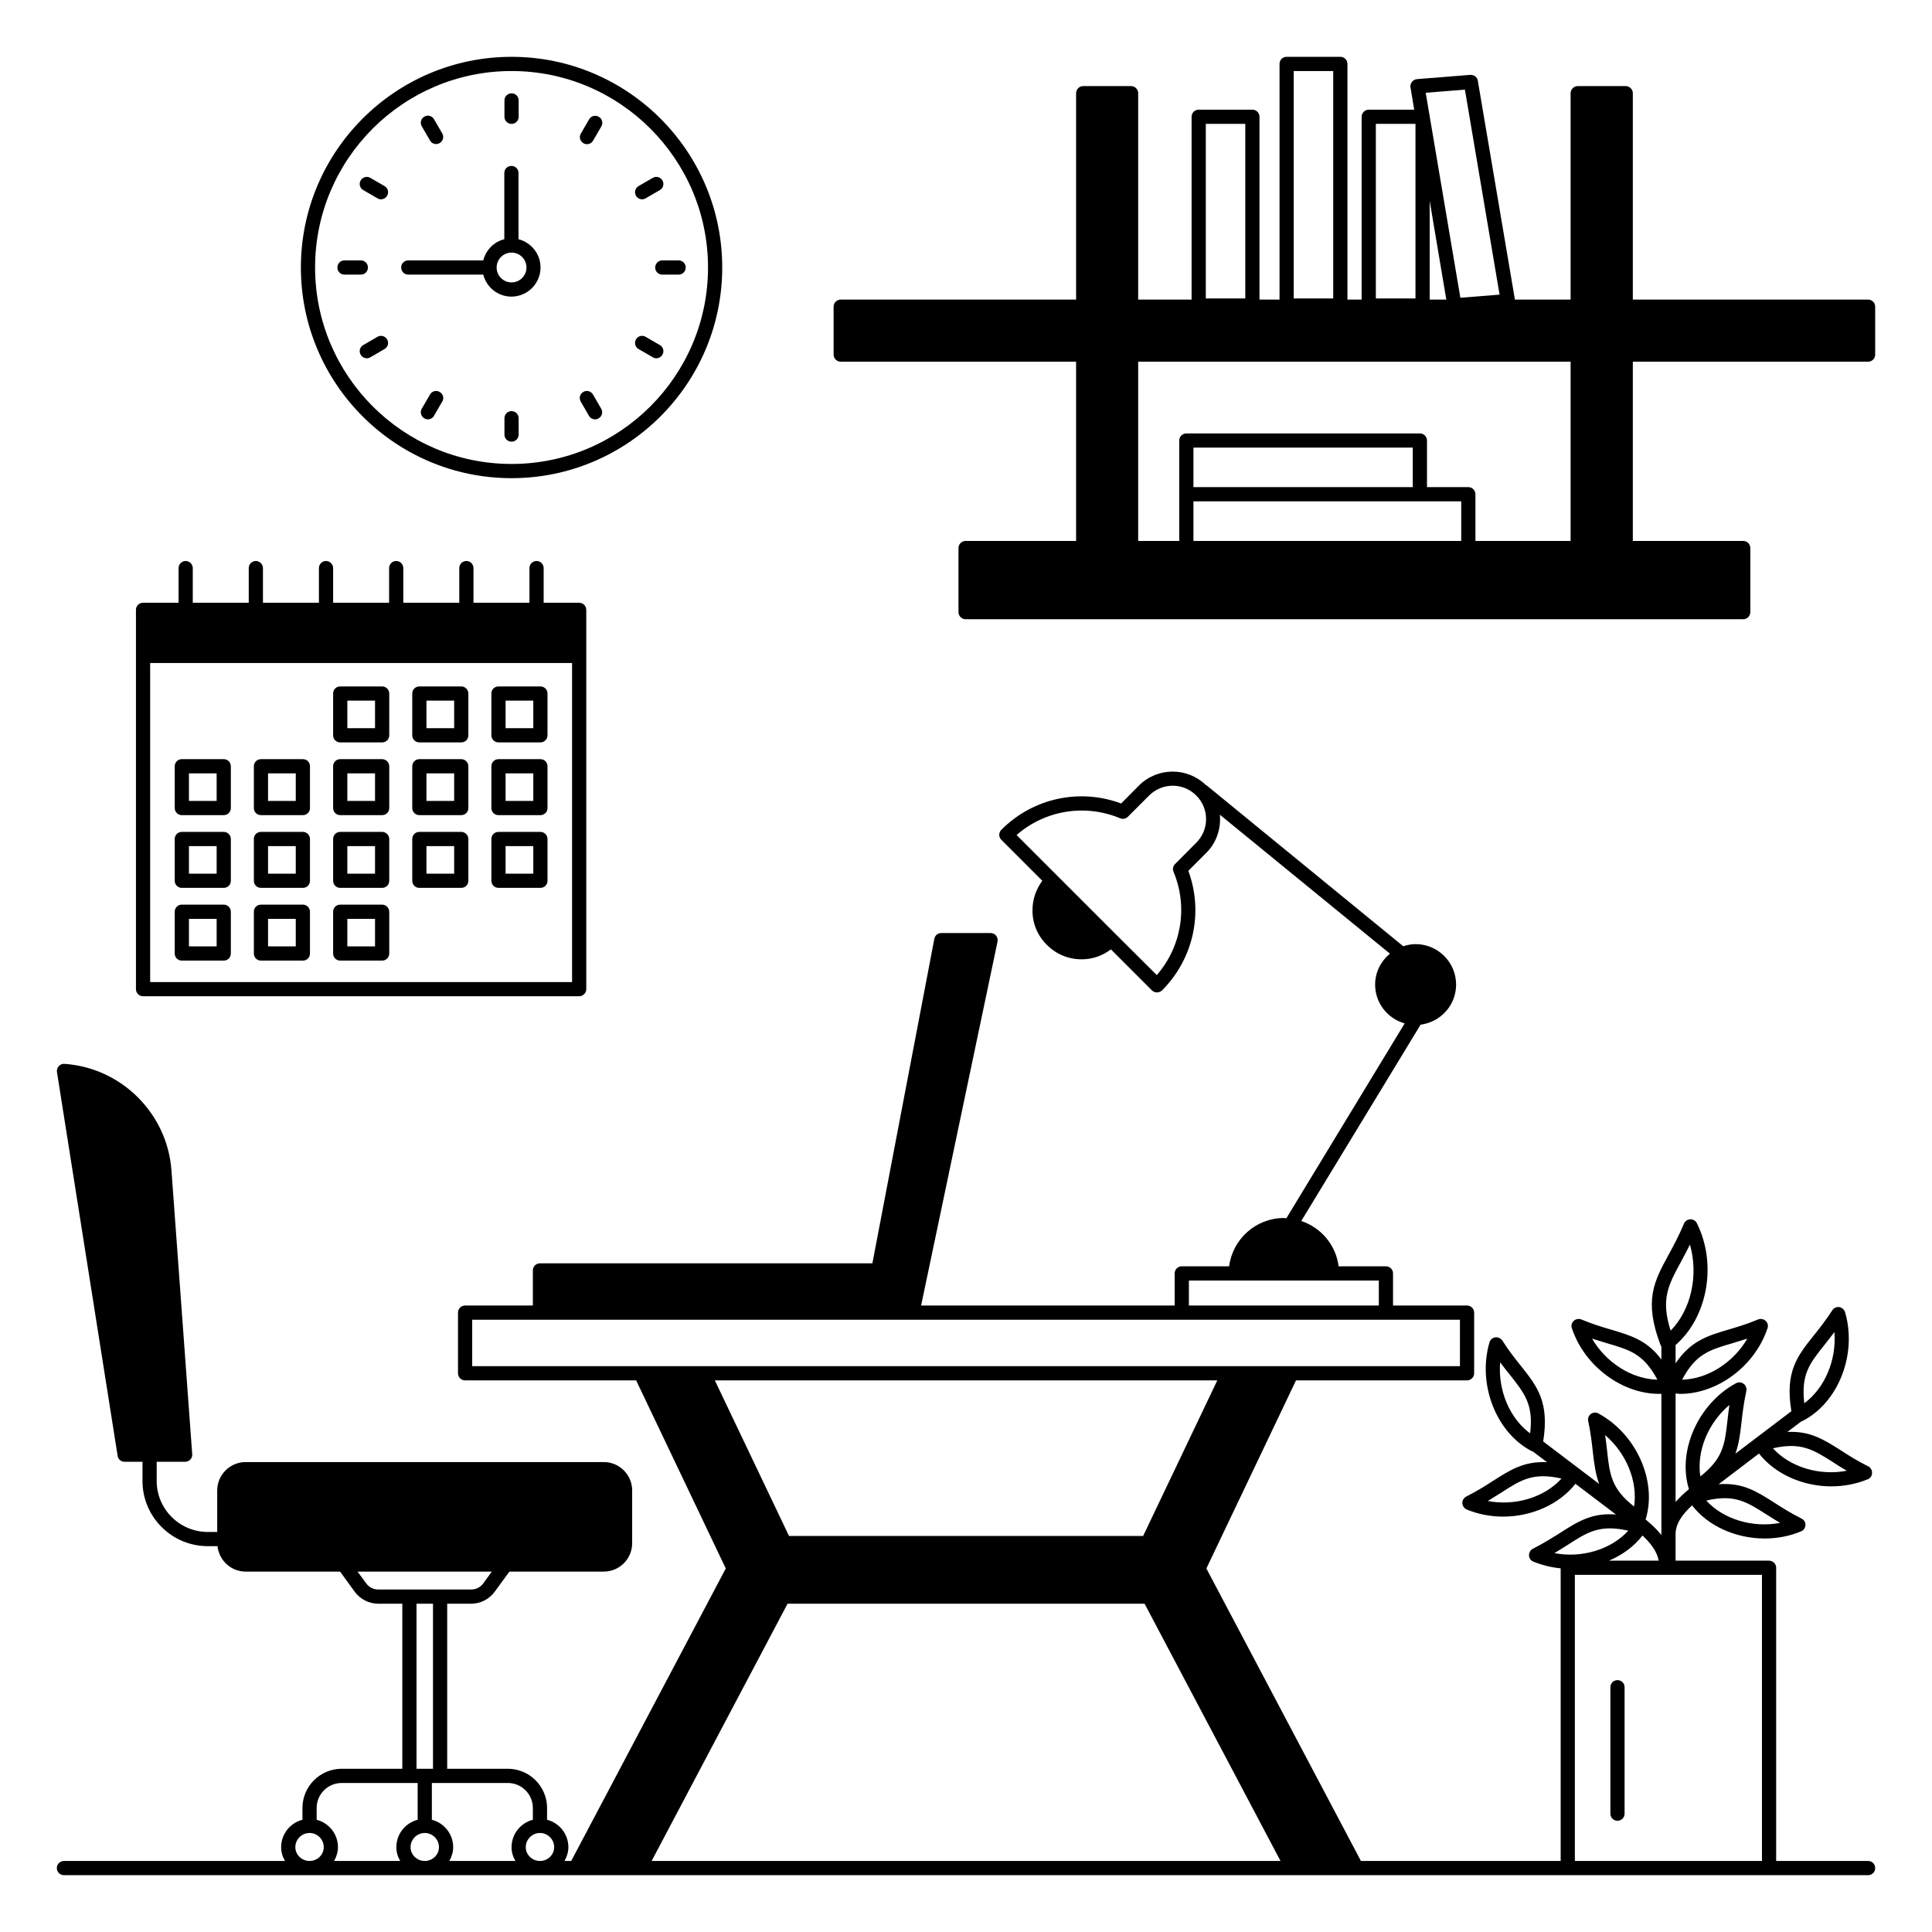 <svg id="Layer_1" enable-background="new 0 0 136 136" height="512" viewBox="0 0 136 136" width="512" xmlns="http://www.w3.org/2000/svg"><g><path d="m131.5 131h-6.47v-20.64c0-.27-.22-.5-.5-.5h-6.58v-1.79c-.03-.78.47-1.47 1.16-2.1 1.14 1.47 3.1 2.33 5.11 2.33.87 0 1.74-.16 2.56-.5.18-.07.3-.24.31-.44s-.1-.38-.27-.46c-.77-.39-1.39-.78-1.93-1.13-1.24-.79-2.23-1.42-3.91-1.29l2.84-2.16c1.15 1.46 3.1 2.31 5.09 2.31.87 0 1.75-.16 2.57-.5.18-.07.3-.25.3-.44.01-.2-.1-.38-.27-.47-.77-.38-1.38-.77-1.92-1.12-1.21-.77-2.18-1.38-3.77-1.3l.99-.75c.02 0 .04 0 .05-.01 2.54-1.27 3.89-4.71 3.02-7.67-.06-.19-.22-.33-.41-.36-.2-.02-.39.06-.49.23-.47.72-.92 1.29-1.32 1.79-1.17 1.46-2.01 2.55-1.56 5.31l-3.94 2.99c.25-.69.34-1.4.43-2.21.07-.64.16-1.37.34-2.2.04-.19-.03-.39-.19-.51s-.37-.13-.54-.04c-2.68 1.46-4.14 4.79-3.31 7.46-.34.28-.66.58-.94.9v-7.64c.11.01.22.03.33.03 2.6 0 5.25-1.94 6.14-4.62.07-.18.01-.39-.13-.52s-.35-.17-.53-.1c-.79.33-1.49.54-2.11.72-1.49.44-2.65.81-3.7 2.37v-1.29c2.24-1.94 2.94-5.68 1.5-8.57-.09-.18-.26-.28-.47-.28-.19.01-.37.13-.44.31-.37.87-.75 1.58-1.09 2.2-1.02 1.87-1.75 3.22-.55 6.37.01.03.03.04.05.07v.92c-1.01-1.35-2.12-1.68-3.53-2.1-.62-.18-1.32-.39-2.11-.72-.18-.07-.39-.03-.53.1s-.2.34-.13.52c.89 2.68 3.54 4.62 6.14 4.62.05 0 .1-.01.16-.01v9.94c-.32-.39-.71-.76-1.11-1.09.83-2.68-.64-6.01-3.32-7.46-.17-.1-.38-.08-.54.04-.15.11-.23.31-.18.5.18.84.26 1.57.33 2.21.09.81.19 1.52.44 2.21l-3.94-2.99c.44-2.76-.4-3.85-1.56-5.31-.4-.5-.86-1.07-1.32-1.8-.11-.16-.3-.24-.49-.22-.2.03-.36.17-.41.35-.87 2.96.48 6.4 3.01 7.68.02 0 .04 0 .05.01l.99.75c-1.59-.08-2.56.52-3.76 1.29-.54.35-1.16.74-1.93 1.13-.17.09-.28.27-.27.47.01.19.13.36.31.44.82.34 1.69.5 2.56.5 1.99 0 3.94-.85 5.09-2.31l2.85 2.16c-1.69-.13-2.67.49-3.92 1.29-.54.34-1.16.73-1.92 1.12-.18.09-.28.27-.28.47.01.19.13.37.31.44.62.25 1.27.41 1.92.47v20.6h-14.06l-10.88-20.59 6.31-13.24h12.04c.27 0 .5-.22.5-.5v-4.27c0-.28-.23-.5-.5-.5h-5.21v-2.26c0-.28-.22-.5-.5-.5h-3.33c-.19-1.5-1.23-2.72-2.63-3.19l8.4-13.82c1.41-.18 2.5-1.37 2.5-2.82 0-1.57-1.28-2.85-2.85-2.85-.3 0-.59.06-.87.15l-13.85-11.33c-.02-.01-.03-.01-.05-.02-1.31-1.27-3.4-1.26-4.7.03l-1.26 1.27c-2.93-1.09-6.21-.38-8.43 1.85-.2.2-.2.51 0 .71l2.88 2.88c-.44.6-.69 1.31-.69 2.07-.01.92.35 1.79 1.01 2.44.65.66 1.52 1.02 2.45 1.02.76 0 1.47-.25 2.06-.7l2.89 2.89c.1.09.22.14.35.14s.26-.05.36-.14c2.22-2.23 2.93-5.5 1.85-8.42l1.27-1.27c.73-.73 1.04-1.73.95-2.68l11.97 9.78c-.63.53-1.04 1.3-1.04 2.18 0 1.31.89 2.4 2.08 2.73l-8.33 13.72c-.06-.01-.11-.02-.17-.02-1.98 0-3.61 1.49-3.86 3.4h-3.33c-.28 0-.5.22-.5.5v2.26h-17.85l5.38-25.62c.03-.14-.01-.3-.1-.42-.1-.11-.24-.18-.39-.18h-3.47c-.24 0-.45.17-.49.41l-4.36 22.84h-23.4c-.28 0-.5.22-.5.5v2.47h-4.77c-.27 0-.5.22-.5.5v4.27c0 .28.23.5.5.5h12.04l6.31 13.24-10.88 20.59h-.47c.16-.29.27-.62.27-.97 0-.93-.64-1.71-1.5-1.93v-.83c0-1.52-1.24-2.76-2.76-2.76h-4.27v-11.62h1.69c.66 0 1.27-.32 1.65-.84l1.04-1.42h6.64c1.11 0 2-.9 2-2v-3.71c0-1.1-.89-2-2-2h-25.21c-1.1 0-2 .9-2 2v2.92h-.66c-1.99 0-3.6-1.61-3.6-3.59v-1.35h2c.14 0 .28-.06.37-.16.1-.1.14-.24.13-.38l-1.46-19.97c-.29-4.01-3.53-7.23-7.53-7.5-.15-.02-.3.05-.4.16-.11.11-.15.27-.13.42l4.27 27.01c.03.24.24.42.49.42h1.26v1.35c0 2.53 2.06 4.59 4.6 4.59h.68c.11 1 .95 1.79 1.98 1.79h6.65l1.03 1.42c.38.52 1 .84 1.65.84h1.7v11.62h-4.27c-1.52 0-2.76 1.24-2.76 2.76v.83c-.86.22-1.5 1-1.5 1.93 0 .35.1.68.27.97h-15.56c-.27 0-.5.22-.5.5s.23.5.5.5h127c.28 0 .5-.22.5-.5s-.22-.5-.5-.5zm-3.06-36.34c.21-.27.44-.56.69-.89.16 1.95-.67 3.94-2.12 5.01-.24-2.03.38-2.81 1.43-4.12zm.61 8.28c.29.19.6.39.95.59-1.92.37-3.99-.25-5.2-1.58 1.99-.45 2.83.09 4.25.99zm-4.7 3.67c.3.19.61.39.96.59-1.93.37-3.99-.25-5.2-1.57 1.99-.46 2.83.08 4.24.98zm-2.61-7.71c-.06.39-.1.76-.14 1.11-.19 1.67-.3 2.66-1.91 3.92-.27-1.78.55-3.77 2.05-5.03zm.19-4.34c.34-.1.69-.21 1.07-.33-.98 1.69-2.8 2.85-4.59 2.89.95-1.8 1.91-2.09 3.52-2.56zm-9.86-.33c.38.12.73.23 1.07.33 1.61.47 2.57.76 3.53 2.56-1.8-.04-3.62-1.2-4.6-2.89zm-4.36 6.67c-1.45-1.06-2.27-3.05-2.11-5 .24.32.47.61.69.88 1.04 1.32 1.67 2.1 1.42 4.12zm-2.98 4.76c.34-.21.65-.41.95-.59 1.41-.91 2.25-1.44 4.24-.99-1.2 1.33-3.27 1.95-5.19 1.58zm-20.52-46.34-1.49 1.5c-.15.14-.19.36-.11.55 1.03 2.47.56 5.27-1.18 7.27l-2.84-2.83-7.03-7.03c2.01-1.75 4.81-2.21 7.29-1.18.18.08.4.04.54-.1l1.5-1.5c.92-.92 2.41-.92 3.32 0 .92.91.92 2.41 0 3.32zm-57.59 52.57c-.33 0-.65-.16-.84-.43l-.61-.83h9.45l-.6.83c-.2.27-.51.43-.85.43zm3.86 1v11.62h-1.16v-11.62zm-8.69 18.11c-.55 0-1-.44-1-.97 0-.55.45-1 1-1s1 .45 1 1c0 .53-.45.97-1 .97zm6.38 0h-4.65c.16-.29.27-.62.27-.97 0-.93-.64-1.71-1.5-1.93v-.83c0-.97.79-1.76 1.76-1.76h5.35v2.59c-.86.22-1.5 1-1.5 1.93 0 .35.1.68.27.97zm1.73 0c-.55 0-1-.44-1-.97 0-.55.45-1 1-1s1 .45 1 1c0 .53-.45.97-1 .97zm6.38 0h-4.65c.16-.29.27-.62.27-.97 0-.93-.64-1.71-1.5-1.93v-2.59h5.35c.97 0 1.76.79 1.76 1.76v.83c-.86.22-1.5 1-1.5 1.93 0 .35.1.68.27.97zm1.73 0c-.55 0-1-.44-1-.97 0-.55.45-1 1-1s1 .45 1 1c0 .53-.45.97-1 .97zm45.68-40.86h13.37v1.76h-13.37zm-50.45 6.03v-3.27h69.53v3.27zm17.08 1h35.37l-5.22 10.95h-24.93zm-4.45 33.83 9.57-18.11h25.13l9.57 18.11zm72.46-42.18c.2-.37.41-.76.63-1.21.62 2.16.08 4.6-1.36 6.06-.7-2.22-.17-3.2.73-4.85zm-2.71 19.27c.58.54 1.03 1.13 1.14 1.77h-3.5c.94-.4 1.76-.99 2.36-1.77zm-2.49-5.96c-.04-.34-.08-.71-.14-1.11 1.49 1.27 2.31 3.26 2.04 5.03-1.6-1.25-1.72-2.25-1.9-3.92zm-3.71 7.2c.35-.21.66-.41.95-.59 1.41-.91 2.26-1.44 4.25-.99-1.21 1.33-3.28 1.95-5.2 1.58zm14.61 21.67h-13.17v-20.14h13.17z"/><path d="m36.01 33.66c8.18 0 14.83-6.65 14.83-14.83s-6.65-14.83-14.83-14.83-14.83 6.65-14.83 14.83 6.65 14.83 14.83 14.83zm0-28.66c7.63 0 13.83 6.21 13.83 13.83 0 7.63-6.21 13.83-13.83 13.83-7.63 0-13.83-6.21-13.83-13.83 0-7.63 6.2-13.83 13.83-13.83z"/><path d="m36.01 8.72c.28 0 .5-.22.5-.5v-1.15c0-.28-.22-.5-.5-.5s-.5.22-.5.5v1.15c0 .28.22.5.5.5z"/><path d="m36.01 28.94c-.28 0-.5.22-.5.5v1.15c0 .28.22.5.5.5s.5-.22.5-.5v-1.15c0-.27-.22-.5-.5-.5z"/><path d="m30.27 9.89c.09.16.26.25.43.25.08 0 .17-.02.25-.07.24-.14.32-.44.18-.68l-.58-1c-.14-.24-.44-.32-.68-.18s-.32.44-.18.68z"/><path d="m41.46 29.27c.09.16.26.25.43.25.08 0 .17-.02.25-.07.24-.14.32-.44.18-.68l-.58-1c-.14-.24-.45-.32-.68-.18-.24.14-.32.44-.18.68z"/><path d="m25.57 13.38 1 .58c.08.05.16.07.25.07.17 0 .34-.09.43-.25.14-.24.06-.54-.18-.68l-1-.58c-.24-.14-.54-.06-.68.18s-.06.54.18.68z"/><path d="m44.95 24.57 1 .58c.08.05.16.07.25.07.17 0 .34-.09.43-.25.14-.24.06-.54-.18-.68l-1-.58c-.24-.14-.55-.06-.68.18-.14.24-.06.54.18.68z"/><path d="m25.9 18.83c0-.28-.22-.5-.5-.5h-1.15c-.28 0-.5.22-.5.5s.22.5.5.5h1.15c.28 0 .5-.22.5-.5z"/><path d="m46.12 18.83c0 .28.22.5.5.5h1.15c.28 0 .5-.22.5-.5s-.22-.5-.5-.5h-1.15c-.27 0-.5.23-.5.5z"/><path d="m27.25 23.89c-.14-.24-.45-.32-.68-.18l-1 .58c-.24.14-.32.44-.18.68.09.16.26.25.43.25.08 0 .17-.02.25-.07l1-.58c.24-.14.32-.44.18-.68z"/><path d="m45.2 14.03c.08 0 .17-.02.25-.07l1-.58c.24-.14.32-.44.18-.68s-.45-.32-.68-.18l-1 .58c-.24.14-.32.44-.18.68.09.16.26.25.43.25z"/><path d="m30.95 27.59c-.24-.14-.54-.06-.68.18l-.58 1c-.14.24-.06.54.18.68.08.05.16.07.25.07.17 0 .34-.09.43-.25l.58-1c.15-.24.06-.54-.18-.68z"/><path d="m41.07 10.08c.08.05.16.07.25.07.17 0 .34-.09.43-.25l.58-1c.14-.24.06-.54-.18-.68s-.55-.06-.68.18l-.58 1c-.15.23-.06.54.18.68z"/><path d="m28.74 19.33h5.28c.22.89 1.03 1.55 1.98 1.55 1.13 0 2.05-.92 2.05-2.05 0-.96-.66-1.76-1.55-1.99v-4.66c0-.28-.22-.5-.5-.5s-.5.22-.5.5v4.66c-.73.18-1.3.76-1.48 1.49h-5.28c-.28 0-.5.22-.5.5s.22.5.5.5zm7.27-1.55c.58 0 1.05.47 1.05 1.05s-.47 1.05-1.05 1.05-1.05-.47-1.05-1.05.47-1.05 1.05-1.05z"/><path d="m113.86 128.17c.28 0 .5-.22.5-.5v-8.9c0-.28-.22-.5-.5-.5s-.5.22-.5.5v8.9c0 .28.23.5.5.5z"/><path d="m26.9 48.32h-2.95c-.28 0-.5.22-.5.5v2.94c0 .28.22.5.5.5h2.95c.28 0 .5-.22.5-.5v-2.94c0-.28-.23-.5-.5-.5zm-.5 2.94h-1.95v-1.94h1.95z"/><path d="m32.47 48.32h-2.95c-.28 0-.5.22-.5.5v2.94c0 .28.22.5.5.5h2.95c.28 0 .5-.22.5-.5v-2.94c0-.28-.23-.5-.5-.5zm-.5 2.94h-1.95v-1.94h1.95z"/><path d="m38.04 48.32h-2.95c-.28 0-.5.22-.5.5v2.94c0 .28.22.5.5.5h2.95c.28 0 .5-.22.5-.5v-2.94c0-.28-.22-.5-.5-.5zm-.5 2.94h-1.95v-1.94h1.95z"/><path d="m15.75 53.44h-2.95c-.28 0-.5.22-.5.5v2.94c0 .28.22.5.5.5h2.95c.28 0 .5-.22.5-.5v-2.94c0-.28-.22-.5-.5-.5zm-.5 2.94h-1.95v-1.94h1.95z"/><path d="m21.32 53.44h-2.95c-.28 0-.5.22-.5.5v2.94c0 .28.22.5.5.5h2.95c.28 0 .5-.22.5-.5v-2.94c0-.28-.22-.5-.5-.5zm-.5 2.94h-1.95v-1.94h1.95z"/><path d="m26.9 53.44h-2.95c-.28 0-.5.22-.5.5v2.94c0 .28.22.5.5.5h2.95c.28 0 .5-.22.5-.5v-2.94c0-.28-.23-.5-.5-.5zm-.5 2.94h-1.95v-1.94h1.95z"/><path d="m32.47 53.44h-2.95c-.28 0-.5.22-.5.5v2.94c0 .28.22.5.5.5h2.95c.28 0 .5-.22.5-.5v-2.94c0-.28-.23-.5-.5-.5zm-.5 2.94h-1.95v-1.94h1.95z"/><path d="m38.04 53.44h-2.95c-.28 0-.5.22-.5.5v2.94c0 .28.22.5.5.5h2.95c.28 0 .5-.22.5-.5v-2.94c0-.28-.22-.5-.5-.5zm-.5 2.94h-1.95v-1.94h1.95z"/><path d="m15.75 58.56h-2.95c-.28 0-.5.22-.5.5v2.94c0 .28.22.5.5.5h2.95c.28 0 .5-.22.5-.5v-2.94c0-.27-.22-.5-.5-.5zm-.5 2.94h-1.95v-1.94h1.95z"/><path d="m21.32 58.56h-2.95c-.28 0-.5.22-.5.5v2.94c0 .28.22.5.5.5h2.95c.28 0 .5-.22.5-.5v-2.94c0-.27-.22-.5-.5-.5zm-.5 2.94h-1.95v-1.94h1.95z"/><path d="m26.9 58.56h-2.95c-.28 0-.5.22-.5.5v2.94c0 .28.22.5.5.5h2.95c.28 0 .5-.22.5-.5v-2.94c0-.27-.23-.5-.5-.5zm-.5 2.94h-1.95v-1.94h1.95z"/><path d="m32.47 58.56h-2.95c-.28 0-.5.22-.5.5v2.94c0 .28.22.5.5.5h2.95c.28 0 .5-.22.5-.5v-2.94c0-.27-.23-.5-.5-.5zm-.5 2.94h-1.95v-1.94h1.95z"/><path d="m38.04 58.56h-2.95c-.28 0-.5.22-.5.5v2.94c0 .28.22.5.5.5h2.95c.28 0 .5-.22.5-.5v-2.94c0-.27-.22-.5-.5-.5zm-.5 2.94h-1.95v-1.94h1.95z"/><path d="m15.75 63.68h-2.95c-.28 0-.5.22-.5.5v2.94c0 .28.22.5.5.5h2.95c.28 0 .5-.22.5-.5v-2.94c0-.27-.22-.5-.5-.5zm-.5 2.94h-1.95v-1.94h1.95z"/><path d="m21.32 63.68h-2.95c-.28 0-.5.22-.5.5v2.94c0 .28.22.5.5.5h2.95c.28 0 .5-.22.5-.5v-2.94c0-.27-.22-.5-.5-.5zm-.5 2.94h-1.95v-1.94h1.95z"/><path d="m26.9 63.68h-2.95c-.28 0-.5.22-.5.5v2.94c0 .28.22.5.5.5h2.95c.28 0 .5-.22.5-.5v-2.94c0-.27-.23-.5-.5-.5zm-.5 2.94h-1.95v-1.94h1.95z"/><path d="m10.07 70.13h30.7c.27 0 .5-.23.5-.5v-26.7c0-.28-.23-.5-.5-.5h-2.5v-2.44c0-.27-.22-.5-.5-.5s-.5.23-.5.5v2.44h-3.94v-2.44c0-.27-.22-.5-.5-.5s-.5.23-.5.5v2.44h-3.94v-2.44c0-.27-.22-.5-.5-.5s-.5.23-.5.5v2.44h-3.94v-2.44c0-.27-.23-.5-.5-.5-.28 0-.5.23-.5.5v2.44h-3.94v-2.44c0-.27-.23-.5-.5-.5-.28 0-.5.23-.5.5v2.44h-3.94v-2.44c0-.27-.23-.5-.5-.5-.28 0-.5.23-.5.5v2.44h-2.5c-.28 0-.5.22-.5.5v26.7c0 .27.22.5.5.5zm.5-23.46h29.7v22.46h-29.7z"/><path d="m131.5 21.09h-16.56v-14.53c0-.27-.23-.5-.5-.5h-3.38c-.27 0-.5.23-.5.5v14.53h-3.92l-2.61-15.4c-.04-.26-.26-.43-.53-.42l-3.76.3c-.14.02-.27.08-.35.2-.09.11-.13.25-.1.39l.26 1.56h-3.2c-.27 0-.5.23-.5.5v12.87h-1v-16.59c0-.28-.22-.5-.5-.5h-3.78c-.28 0-.5.22-.5.5v16.59h-1.41v-12.87c0-.27-.22-.5-.5-.5h-3.78c-.28 0-.5.23-.5.5v12.87h-3.76v-14.53c0-.27-.22-.5-.5-.5h-3.37c-.28 0-.5.23-.5.5v14.53h-16.57c-.27 0-.5.22-.5.5v3.37c0 .28.23.5.5.5h16.57v12.62h-7.78c-.27 0-.5.22-.5.5v4.51c0 .27.23.5.5.5h54.74c.28 0 .5-.23.5-.5v-4.51c0-.28-.22-.5-.5-.5h-7.77v-12.62h16.56c.28 0 .5-.22.5-.5v-3.37c0-.28-.22-.5-.5-.5zm-28.64 14.2v2.79h-18.85v-2.79zm-18.85-1v-2.78h15.44v2.78zm26.55 3.79h-6.7v-3.29c0-.27-.22-.5-.5-.5h-2.91v-3.28c0-.28-.23-.5-.5-.5h-16.44c-.27 0-.5.22-.5.5v7.07h-2.89v-12.62h30.44zm-9.92-16.99v-6.95l1.17 6.95zm2.48-14.78 2.44 14.43-2.76.22-2.44-14.43zm-6.27 2.41h2.79v12.29h-2.79zm-5.78-3.72h2.78v16.01h-2.78zm-6.19 3.72h2.78v12.29h-2.78z"/></g></svg>